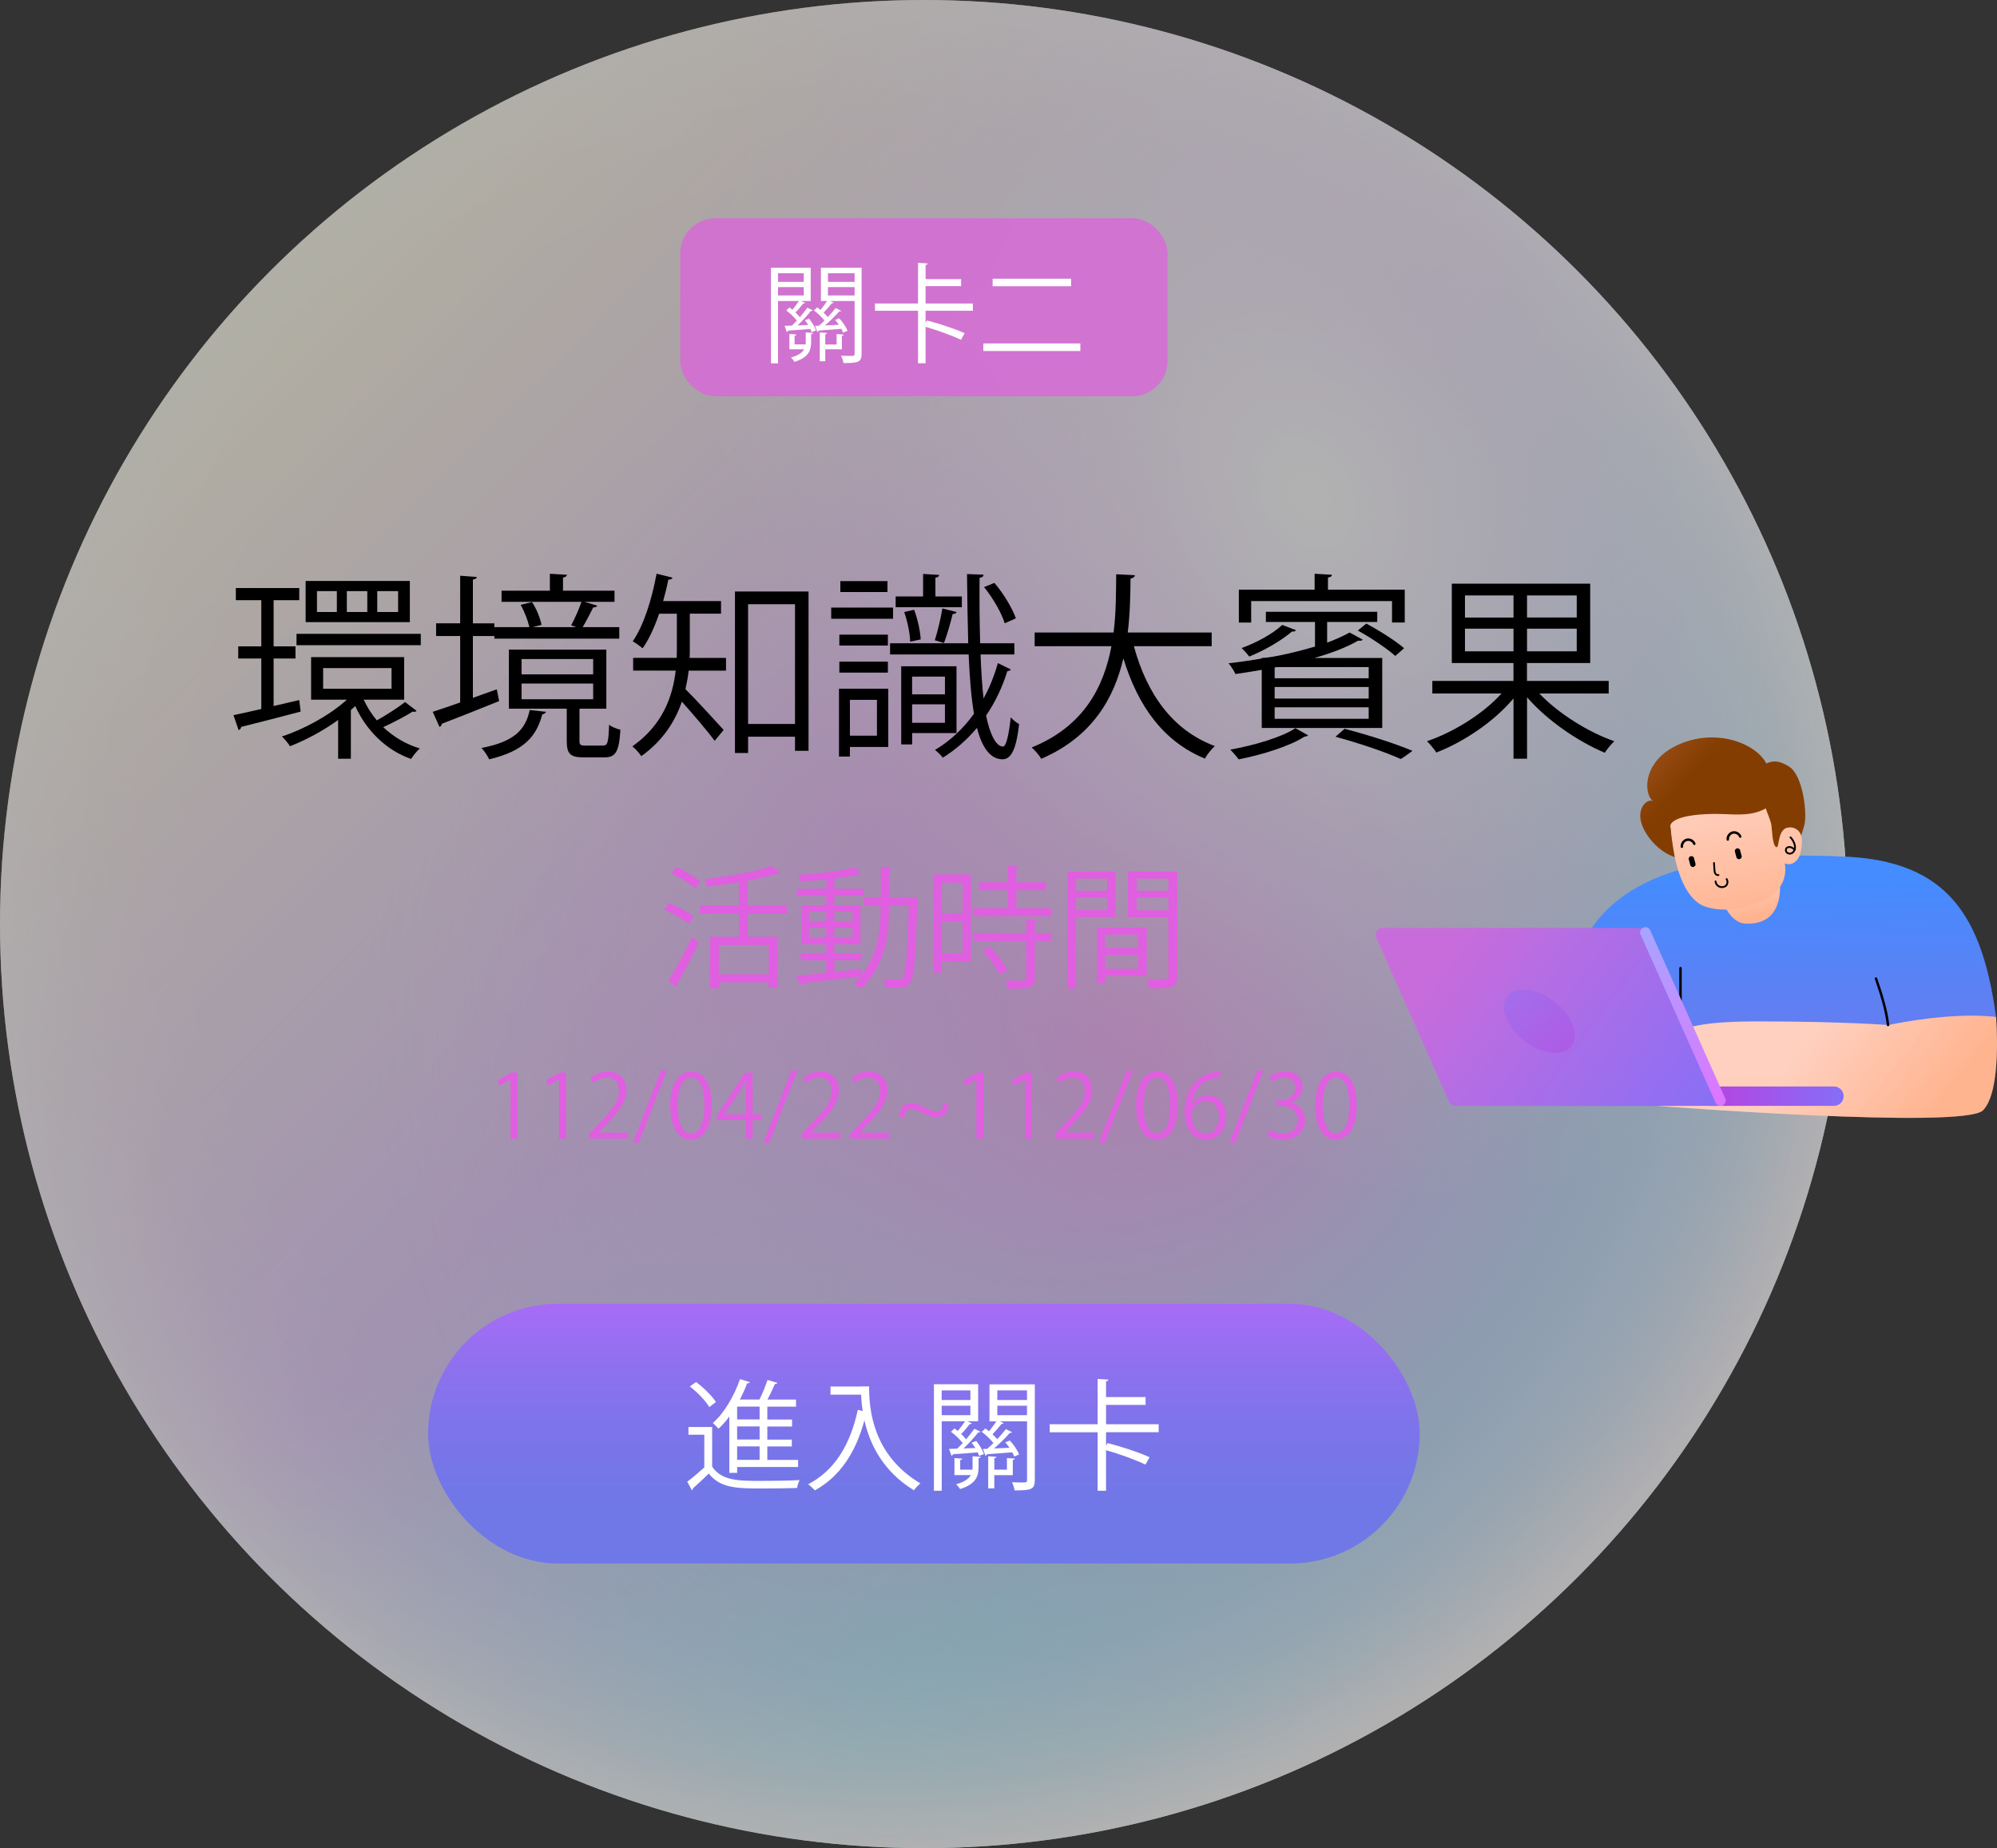 <?xml version="1.0" encoding="UTF-8"?>
<svg xmlns="http://www.w3.org/2000/svg" width="544.46" height="503.77" xmlns:xlink="http://www.w3.org/1999/xlink" viewBox="0 0 544.46 503.77">
  <rect x="0" y="0" width="544.46" height="503.77" fill="#333333" stroke="none"/>
  <defs>
    <clipPath id="clippath">
      <circle cx="251.89" cy="251.89" r="251.89" style="fill: none;"/>
    </clipPath>
    <linearGradient id="Degradado_sin_nombre_44431" data-name="Degradado sin nombre 44431" x1="73.78" y1="73.78" x2="430" y2="430" gradientUnits="userSpaceOnUse">
      <stop offset="0" stop-color="#fffbe1"/>
      <stop offset=".45" stop-color="#e7ceff"/>
      <stop offset=".79" stop-color="#b0eeff"/>
    </linearGradient>
    <radialGradient id="Degradado_sin_nombre_44435" data-name="Degradado sin nombre 44435" cx="242.07" cy="241.48" fx="242.07" fy="241.48" r="272.14" gradientTransform="translate(241.65 -100.44) rotate(45)" gradientUnits="userSpaceOnUse">
      <stop offset=".68" stop-color="#fefcff" stop-opacity="0"/>
      <stop offset=".71" stop-color="#fefcff" stop-opacity=".02"/>
      <stop offset=".75" stop-color="#fefcff" stop-opacity=".06"/>
      <stop offset=".79" stop-color="#fefcff" stop-opacity=".14"/>
      <stop offset=".82" stop-color="#fefcff" stop-opacity=".26"/>
      <stop offset=".86" stop-color="#fefdff" stop-opacity=".4"/>
      <stop offset=".9" stop-color="#fefdff" stop-opacity=".58"/>
      <stop offset=".93" stop-color="#fefeff" stop-opacity=".78"/>
      <stop offset=".97" stop-color="#fff"/>
    </radialGradient>
    <radialGradient id="Degradado_sin_nombre_44411" data-name="Degradado sin nombre 44411" cx="310.38" cy="281.05" fx="310.38" fy="281.05" r="211.63" gradientTransform="translate(289.64 -137.15) rotate(45)" gradientUnits="userSpaceOnUse">
      <stop offset="0" stop-color="#f6b1fc"/>
      <stop offset=".22" stop-color="#f6b1fc" stop-opacity=".71"/>
      <stop offset=".43" stop-color="#f6b1fc" stop-opacity=".46"/>
      <stop offset=".61" stop-color="#f6b1fc" stop-opacity=".26"/>
      <stop offset=".78" stop-color="#f6b1fc" stop-opacity=".12"/>
      <stop offset=".91" stop-color="#f6b1fc" stop-opacity=".03"/>
      <stop offset="1" stop-color="#f6b1fc" stop-opacity="0"/>
    </radialGradient>
    <radialGradient id="Degradado_sin_nombre_44440" data-name="Degradado sin nombre 44440" cx="731.29" cy="69.47" fx="731.29" fy="69.47" r="176.14" gradientTransform="translate(-279.24 53.4) scale(.87 1.16)" gradientUnits="userSpaceOnUse">
      <stop offset=".03" stop-color="#fff"/>
      <stop offset=".04" stop-color="#fefeff" stop-opacity=".99"/>
      <stop offset=".32" stop-color="#fefdff" stop-opacity=".64"/>
      <stop offset=".56" stop-color="#fefdff" stop-opacity=".37"/>
      <stop offset=".76" stop-color="#fefcff" stop-opacity=".17"/>
      <stop offset=".92" stop-color="#fefcff" stop-opacity=".05"/>
      <stop offset="1" stop-color="#fefcff" stop-opacity="0"/>
    </radialGradient>
    <linearGradient id="_未命名漸層_195" data-name="未命名漸層 195" x1="251.89" y1="426.2" x2="251.89" y2="355.39" gradientUnits="userSpaceOnUse">
      <stop offset="0" stop-color="#6e78e6"/>
      <stop offset=".27" stop-color="#7177e7"/>
      <stop offset=".53" stop-color="#7d74ea"/>
      <stop offset=".78" stop-color="#9070ef"/>
      <stop offset="1" stop-color="#a86cf6"/>
    </linearGradient>
    <linearGradient id="linear-gradient" x1="487.57" y1="308.28" x2="487.19" y2="238.51" gradientUnits="userSpaceOnUse">
      <stop offset="0" stop-color="#7973e7"/>
      <stop offset=".99" stop-color="#448cff"/>
    </linearGradient>
    <linearGradient id="linear-gradient-2" x1="501.97" y1="308.21" x2="501.6" y2="238.43" xlink:href="#linear-gradient"/>
    <linearGradient id="linear-gradient-3" x1="473.29" y1="308.36" x2="472.92" y2="238.59" xlink:href="#linear-gradient"/>
    <linearGradient id="linear-gradient-4" x1="476.78" y1="308.34" x2="476.4" y2="238.57" xlink:href="#linear-gradient"/>
    <linearGradient id="linear-gradient-5" x1="492" y1="284.44" x2="522.95" y2="309.03" gradientUnits="userSpaceOnUse">
      <stop offset="0" stop-color="#ffd0bf"/>
      <stop offset="1" stop-color="#ffb490"/>
    </linearGradient>
    <linearGradient id="linear-gradient-6" x1="492" y1="284.44" x2="522.95" y2="309.03" xlink:href="#linear-gradient-5"/>
    <linearGradient id="linear-gradient-7" x1="477.01" y1="240.28" x2="479.36" y2="249.22" xlink:href="#linear-gradient-5"/>
    <linearGradient id="linear-gradient-8" x1="477.01" y1="240.28" x2="479.36" y2="249.22" xlink:href="#linear-gradient-5"/>
    <linearGradient id="linear-gradient-9" x1="456.13" y1="298.8" x2="503.45" y2="298.8" gradientUnits="userSpaceOnUse">
      <stop offset="0" stop-color="#c238db"/>
      <stop offset="1" stop-color="#846ff8"/>
    </linearGradient>
    <linearGradient id="linear-gradient-10" x1="467.9" y1="310.53" x2="394.78" y2="256.98" gradientUnits="userSpaceOnUse">
      <stop offset="0" stop-color="#846ff8"/>
      <stop offset="1" stop-color="#c96cdb"/>
    </linearGradient>
    <linearGradient id="linear-gradient-11" x1="471.75" y1="305.92" x2="447.39" y2="251.58" gradientUnits="userSpaceOnUse">
      <stop offset="0" stop-color="#e370ff"/>
      <stop offset="1" stop-color="#a5a7ff"/>
    </linearGradient>
    <linearGradient id="linear-gradient-12" x1="431.1" y1="290.57" x2="411.41" y2="269.57" gradientTransform="translate(380.87 -223.74) rotate(52.02)" xlink:href="#linear-gradient-9"/>
    <linearGradient id="linear-gradient-13" x1="478.69" y1="193.25" x2="483.43" y2="208.3" gradientUnits="userSpaceOnUse">
      <stop offset="0" stop-color="#9e511c"/>
      <stop offset="1" stop-color="#843d00"/>
    </linearGradient>
    <linearGradient id="linear-gradient-14" x1="470.72" y1="215.32" x2="477.96" y2="250.89" xlink:href="#linear-gradient-5"/>
    <linearGradient id="linear-gradient-15" x1="448.26" y1="202.56" x2="459.67" y2="212.75" xlink:href="#linear-gradient-13"/>
  </defs>
  <g style="isolation: isolate;">
    <g id="_圖層_2" data-name="圖層 2">
      <g id="_圖層_4" data-name="圖層 4">
        <g id="Level2">
          <g style="opacity: .62;">
            <g style="clip-path: url(#clippath);">
              <circle cx="251.89" cy="251.89" r="251.89" style="fill: url(#Degradado_sin_nombre_44431);"/>
              <circle cx="242.07" cy="241.48" r="272.14" transform="translate(-99.85 241.9) rotate(-45)" style="fill: url(#Degradado_sin_nombre_44435);"/>
              <circle cx="310.38" cy="281.05" r="211.63" transform="translate(-107.82 301.79) rotate(-45)" style="fill: url(#Degradado_sin_nombre_44411);"/>
              <ellipse cx="359.47" cy="134.13" rx="153.84" ry="204.68" transform="translate(-18.9 197.71) rotate(-30)" style="fill: url(#Degradado_sin_nombre_44440); mix-blend-mode: color-dodge;"/>
            </g>
          </g>
          <rect x="116.71" y="355.39" width="270.35" height="70.8" rx="35.4" ry="35.4" style="fill: url(#_未命名漸層_195);"/>
          <g>
            <path d="m194.16,388.99v10.78c2.56,3.9,7.34,3.9,13.5,3.9,3.6,0,7.8-.07,10.35-.23-.26.49-.62,1.51-.69,2.16-2.26.07-5.86.13-9.11.13-7.21,0-11.73,0-14.97-4.06-1.51,1.47-3.05,2.92-4.33,4.03.03.26-.03.39-.26.52l-1.28-2.33c1.41-1.05,3.11-2.49,4.65-3.9v-8.91h-4.32v-2.1h6.45Zm-4.39-12.29c2.06,1.54,4.39,3.83,5.41,5.47l-1.8,1.38c-.95-1.67-3.24-4.03-5.31-5.63l1.7-1.21Zm9.07,24.77v-15.36c-.92,1.28-1.93,2.39-2.95,3.34-.36-.43-1.08-1.18-1.54-1.57,3.01-2.62,5.77-7.21,7.4-11.96l2.69.82c-.1.23-.36.36-.75.33-.56,1.51-1.21,2.98-1.97,4.42h5.34c.82-1.61,1.67-3.8,2.2-5.34l2.69.79c-.07.2-.33.33-.69.33-.52,1.21-1.28,2.85-2.03,4.23h7.8v1.93h-7.83v3.51h6.75v1.9h-6.75v3.57h6.68v1.87h-6.68v3.67h8.39v1.93h-16.61v1.6h-2.13Zm8.26-14.55v-3.51h-6.13v3.51h6.13Zm0,5.47v-3.57h-6.13v3.57h6.13Zm0,5.54v-3.67h-6.13v3.67h6.13Z" style="fill: #fff;"/>
            <path d="m234.72,377.91h2.23c0,5.86.75,18.58,13.99,26.44-.49.39-1.38,1.31-1.77,1.87-8.52-5.18-12.06-12.68-13.5-19.07-2.36,8.75-6.62,15.3-13.5,19.1-.43-.46-1.28-1.28-1.83-1.67,7.24-3.77,11.47-10.75,13.53-20.28l1.34.33c-.26-1.64-.39-3.15-.43-4.46h-8.35v-2.23h8.29v-.03Z" style="fill: #fff;"/>
            <path d="m265.91,394.69c-.33-.52-.66-1.02-1.02-1.44l1.28-.46c.88,1.08,1.77,2.56,2.1,3.57l-1.34.49c-.1-.26-.2-.59-.36-.95-2.59.23-5.11.39-6.75.49-.03.23-.2.36-.43.39l-.65-1.83,2.23-.07c.49-.46.98-.95,1.51-1.51-.79-1.02-2.03-2.23-3.21-3.08l.95-.92.92.69c.69-.82,1.44-1.87,1.97-2.65h-6.36v18.94h-2.13v-29.03h12.06v10.09h-2.95l1.24.56c-.07.16-.26.23-.59.23-.56.75-1.51,1.87-2.33,2.69.52.49.98.98,1.34,1.44.85-1.02,1.67-2.03,2.26-2.88l1.67.82c-.13.13-.33.2-.62.2-1.02,1.24-2.55,2.98-4,4.36l3.21-.13Zm-1.34-15.69h-7.83v2.62h7.83v-2.62Zm-7.83,4.19v2.56h7.83v-2.56h-7.83Zm8.39,17.43c.03-.26.03-.56.03-.82v-2.85l2.23.16c-.03.2-.2.36-.59.39v2.33c0,2.46-.62,4.69-5.04,6.06-.23-.39-.75-1.02-1.08-1.31,2.29-.62,3.44-1.51,4-2.49h-4.46v-4.65l2.13.16c-.03.2-.2.33-.56.36v2.65h3.34Zm17-23.29v26.11c0,2.59-1.05,2.82-5.5,2.82-.1-.62-.43-1.64-.72-2.23.92.03,1.8.07,2.46.07,1.47,0,1.64,0,1.64-.66v-16.02h-7.44l1.05.49c-.07.13-.26.23-.56.23-.62.79-1.61,1.93-2.46,2.82.49.46.92.92,1.28,1.34.88-.95,1.74-1.93,2.36-2.75l1.7.85c-.1.13-.33.2-.62.2-1.11,1.25-2.78,2.92-4.29,4.23l4.19-.2c-.36-.52-.75-1.02-1.15-1.47l1.25-.49c1.05,1.11,2.13,2.69,2.52,3.8l-1.31.56c-.13-.33-.33-.72-.56-1.15l-6.88.52c-.03.2-.23.36-.43.39l-.66-1.83,1.18-.03c.52-.46,1.11-1.02,1.67-1.57-.79-1.02-2.06-2.23-3.21-3.08.66-.52.82-.72.98-.92.33.23.69.49,1.02.79.69-.82,1.47-1.9,2-2.72h-1.87v-10.09h12.35Zm-6,24.77h-5.04v3.6h-1.67v-8.75l2.23.16c-.03.2-.16.36-.56.39v3.11h3.44v-3.18l2.16.16c-.03.2-.2.33-.56.36v4.13Zm3.87-23.1h-8.09v2.62h8.09v-2.62Zm-8.09,6.75h8.09v-2.56h-8.09v2.56Z" style="fill: #fff;"/>
            <path d="m315.9,390.4h-14.35v3.64l.43-.69c3.73.95,8.78,2.62,11.43,3.87l-1.11,2c-2.46-1.18-7.04-2.88-10.75-3.93v11.07h-2.29v-15.95h-13.07v-2.19h13.07v-12.35l2.95.2c-.03.23-.23.39-.66.46v4.29h10.78v2.13h-10.78v5.27h14.35v2.19Z" style="fill: #fff;"/>
          </g>
          <g>
            <path d="m81.59,190.83l.38,3.14c-5.96,1.57-12.25,3.2-16.21,4.17-.05.43-.33.76-.7.87l-1.41-4.07c2.11-.43,4.72-1.03,7.59-1.68v-13.77h-6.29v-3.31h6.29v-12.58h-6.94v-3.31h17.29v3.31h-6.99v12.58h5.96v3.31h-5.96v12.96l6.99-1.63Zm17.57-.11c.92,2.01,2.11,3.9,3.58,5.64,2.55-1.41,5.8-3.52,7.7-4.99l3.14,2.39c-.16.16-.38.27-.65.27-.16,0-.27,0-.43-.05-2.06,1.3-5.42,3.04-8.02,4.23,2.77,2.6,6.13,4.66,9.98,5.8-.81.7-1.84,2.01-2.38,2.87-6.83-2.39-12.2-7.75-15.23-14.42-.38.38-.76.71-1.19,1.08v13.28h-3.47v-10.57c-4.17,3.04-8.95,5.53-13.12,7.16-.49-.81-1.46-1.95-2.22-2.66,6.02-1.95,13.07-5.8,17.73-10.03h-9.76v-11.6h25.37v11.6h-11.01Zm-18.32-17.94h33.88v3.09h-33.88v-3.09Zm30.9-14.42v11.22h-28.41v-11.22h28.41Zm-19.9,8.46v-5.69h-5.42v5.69h5.42Zm-3.74,15.29v5.64h18.65v-5.64h-18.65Zm12.04-15.29v-5.69h-5.58v5.69h5.58Zm8.4,0v-5.69h-5.69v5.69h5.69Z"/>
            <path d="m128.92,190.23l6.51-2.33c.16.7.33,1.46.65,3.2-5.75,2.33-11.76,4.72-15.61,6.18-.05.43-.33.76-.65.87l-1.84-4.12c2.06-.65,4.66-1.57,7.48-2.55v-18.11h-6.56v-3.47h6.56v-12.96l4.55.33c-.05.38-.38.6-1.08.71v11.93h5.86v1.03h9.54c-.38-1.73-1.3-4.17-2.38-6.07l3.09-.76c1.25,1.84,2.28,4.5,2.6,6.23-1.19.27-1.9.49-2.33.6h11.82l-1.41-.49c.98-1.79,2.17-4.5,2.82-6.4h-21.79v-3.04h13.17v-4.61l4.66.27c-.05.38-.33.65-1.08.76v3.58h14.04v3.04h-8.19l3.47,1.03c-.11.33-.49.49-1.08.49-.76,1.52-1.9,3.74-2.87,5.37h9.97v3.14h-34.05v-.71h-5.86v16.86Zm19.95,3.79c-.11.33-.43.6-1.03.71-1.52,5.69-4.61,9.92-14.48,12.25-.38-.87-1.36-2.39-2.11-3.09,9.05-1.73,12.04-5.04,13.17-10.35l4.45.49Zm9.11,7.86c0,1.14.27,1.36,1.63,1.36h4.72c1.3,0,1.57-.65,1.73-5.69.71.6,2.11,1.14,3.09,1.36-.38,6.07-1.3,7.54-4.39,7.54h-5.58c-3.74,0-4.66-.98-4.66-4.5v-8.78h-15.78v-16.1h26.57v16.1h-7.05l-.27.05v8.67Zm-15.78-22.23v4.17h19.52v-4.17h-19.52Zm0,6.67v4.28h19.52v-4.28h-19.52Z"/>
            <path d="m188.07,167.3v9.27c0,.87,0,1.84-.05,2.77h9.92v3.47h-10.19c-.16,1.63-.49,3.31-.87,5.04,2.6,2.55,8.84,9.38,10.41,11.11l-2.44,2.98c-1.74-2.39-6.07-7.48-8.95-10.68-1.84,5.42-5.21,10.68-11.06,14.85-.49-.76-1.73-2.17-2.44-2.66,8.24-5.8,11.01-13.55,11.82-20.66h-11.6v-3.47h11.87c.05-.98.05-1.9.05-2.82v-9.22h-4.83c-1.25,3.63-2.76,6.99-4.5,9.43-.65-.54-1.9-1.46-2.71-1.9,2.93-4.17,5.21-11.33,6.51-18.43l4.34,1.08c-.11.38-.49.54-1.14.54-.38,1.95-.87,3.9-1.41,5.85h15.78v3.42h-8.51Zm12.31-6.07h20.06v43.43h-3.69v-3.85h-12.79v4.45h-3.58v-44.02Zm3.58,36.11h12.79v-32.64h-12.79v32.64Z"/>
            <path d="m243.48,165.62v3.04h-16.86v-3.04h16.86Zm-1.3,22.12v15.88h-10.46v2.6h-2.98v-18.49h13.45Zm-.11-14.75v2.98h-13.23v-2.98h13.23Zm-13.23,10.35v-2.98h13.23v2.98h-13.23Zm13.12-24.94v2.98h-12.85v-2.98h12.85Zm-2.87,32.37h-7.37v9.76h7.37v-9.76Zm28.25-12.36c.16,4.45.43,8.51.81,11.98,1.63-2.93,2.93-6.13,3.9-9.65l3.52,1.73c-.11.33-.43.43-.92.43-1.36,4.45-3.36,8.57-5.8,12.14.98,4.93,2.66,8.46,4.61,8.46.92,0,1.63-3.52,2.11-7.97.65.76,1.63,1.52,2.28,1.84-.71,6.4-2.01,9.6-4.5,9.6-3.36,0-5.64-3.25-6.99-8.57-2.71,3.25-5.91,6.02-9.32,8.13-.43-.6-1.41-1.57-2.12-2.11,4.01-2.39,7.64-5.69,10.63-9.87-.76-4.45-1.19-9.98-1.46-16.16h-21.42v-3.04h21.31c-.16-5.8-.27-12.2-.33-18.87l4.5.16c0,.43-.33.76-1.08.87-.05,6.34,0,12.36.16,17.84h9.33v3.04h-9.22Zm-5.1-15.83v2.93h-18.05v-2.93h7.48v-6.13l4.39.27c-.05.38-.33.65-1.03.76v5.1h7.21Zm-1.46,37.25h-12.09v3.09h-2.98v-21.31h15.07v18.22Zm-11.55-33.61c.98,2.55,1.68,5.91,1.79,8.08l-2.87.6c-.05-2.17-.71-5.48-1.63-8.08l2.71-.6Zm8.4,18.22h-8.95v4.83h8.95v-4.83Zm-8.95,12.58h8.95v-5.04h-8.95v5.04Zm12.14-30.2c-.11.33-.49.54-1.08.54-.54,2.22-1.52,5.75-2.38,7.92l-2.49-.76c.76-2.39,1.68-6.18,2.06-8.67l3.9.98Zm10.3-7.92c2.49,2.87,4.88,6.89,5.85,9.65l-3.04,1.35c-.87-2.82-3.2-6.89-5.64-9.87l2.82-1.14Z"/>
            <path d="m330.34,176.14h-21.2c3.52,12.96,10.52,22.93,22.07,27.22-.92.81-2.11,2.33-2.71,3.42-11.33-4.66-18.22-14.26-22.23-27.32-2.49,10.73-8.4,21.36-22.39,27.38-.54-.98-1.68-2.28-2.6-3.09,14.31-5.8,19.68-16.64,21.74-27.6h-20.93v-3.74h21.52c.71-5.64.65-11.17.71-15.88l5.1.27c-.05.49-.49.76-1.19.92-.05,4.28-.11,9.38-.76,14.69h22.88v3.74Z"/>
            <path d="m344,198.42v-15.83c-2.44.43-4.83.81-7.16,1.14-.38-.81-1.25-2.22-1.9-2.93,2.93-.33,5.96-.76,9.05-1.3v-.16c3.2,0,11.66-2.22,14.53-3.09v-6.72h-13.39v-2.76h30.36v2.76h-13.66v5.64c2.33-.87,4.39-1.79,6.13-2.76l3.58,1.95c-.22.27-.7.38-1.25.27-3.2,1.84-7.32,3.42-11.93,4.72h18.49v19.08h-32.85Zm12.63,2.01c-.16.22-.54.33-1.03.38-3.63,2.44-11.39,4.93-17.89,6.18-.54-.76-1.57-1.95-2.28-2.66,6.51-1.14,14.31-3.47,17.73-5.85l3.47,1.95Zm-15.51-36.59v5.85h-3.36v-8.95h20.66v-4.34l4.72.27c-.05.43-.38.65-1.08.76v3.31h20.93v8.95h-3.47v-5.85h-38.38Zm12.2,7.92c-.16.38-.6.43-1.08.38-2.98,2.55-7.59,5.2-11.66,6.83-.43-.65-1.46-1.73-2.06-2.33,3.79-1.36,8.35-3.74,11.06-6.29l3.74,1.41Zm19.84,10.08h-25.1l-.54.11v2.93h25.64v-3.04Zm0,8.57v-3.14h-25.64v3.14h25.64Zm0,5.53v-3.14h-25.64v3.14h25.64Zm-6.56,2.71c6.78,1.79,14.04,4.12,18.49,6.02-1.73,1.3-2.44,1.79-3.2,2.22-4.07-1.84-10.84-4.17-17.78-6.07l2.49-2.17Zm13.83-19.84c-2.17-1.95-6.67-4.99-10.25-6.94l2.33-1.9c3.52,1.9,8.02,4.72,10.3,6.72l-2.39,2.11Z"/>
            <path d="m438.61,189.04h-18.92c5.15,5.42,13.28,10.52,20.44,13.01-.81.76-2.01,2.17-2.6,3.14-7.26-3.04-15.78-8.84-21.2-15.13v16.75h-3.69v-16.43c-5.31,6.34-13.61,11.87-21.04,14.75-.6-.92-1.73-2.33-2.55-3.09,7.32-2.49,15.34-7.48,20.33-13.01h-18.87v-3.42h22.12v-4.88h-16.81v-21.63h37.73v21.63h-17.24v4.88h22.28v3.42Zm-39.2-26.73v6.02h13.23v-6.02h-13.23Zm0,15.23h13.23v-6.18h-13.23v6.18Zm30.47-9.22v-6.02h-13.55v6.02h13.55Zm0,9.22v-6.18h-13.55v6.18h13.55Z"/>
          </g>
          <g>
            <rect x="185.45" y="59.48" width="132.87" height="48.54" rx="9.63" ry="9.63" style="fill: #e05ee0; opacity: .7;"/>
            <g>
              <path d="m220.35,88.57c-.29-.47-.59-.91-.91-1.29l1.15-.41c.79.97,1.59,2.29,1.88,3.21l-1.21.44c-.09-.24-.18-.53-.32-.85-2.32.21-4.59.35-6.06.44-.03.21-.18.32-.38.35l-.59-1.65,2-.06c.44-.41.88-.85,1.35-1.35-.71-.91-1.82-2-2.88-2.77l.85-.82.82.62c.62-.74,1.29-1.68,1.77-2.38h-5.71v17h-1.91v-26.06h10.83v9.06h-2.65l1.12.5c-.06.15-.24.21-.53.21-.5.68-1.35,1.68-2.09,2.41.47.44.88.88,1.21,1.29.76-.91,1.5-1.82,2.03-2.59l1.5.74c-.12.12-.29.18-.56.18-.91,1.12-2.29,2.68-3.59,3.91l2.88-.12Zm-1.21-14.09h-7.03v2.35h7.03v-2.35Zm-7.03,3.77v2.29h7.03v-2.29h-7.03Zm7.53,15.65c.03-.24.03-.5.03-.74v-2.56l2,.15c-.03.18-.18.32-.53.35v2.09c0,2.21-.56,4.21-4.53,5.44-.21-.35-.68-.91-.97-1.18,2.06-.56,3.09-1.35,3.59-2.24h-4v-4.18l1.91.15c-.03.18-.18.29-.5.32v2.38h3Zm15.27-20.92v23.45c0,2.32-.94,2.53-4.94,2.53-.09-.56-.38-1.47-.65-2,.82.03,1.62.06,2.21.06,1.32,0,1.47,0,1.47-.59v-14.39h-6.68l.94.44c-.06.12-.24.21-.5.21-.56.71-1.44,1.74-2.21,2.53.44.41.82.82,1.15,1.21.79-.85,1.56-1.74,2.12-2.47l1.53.77c-.09.12-.29.18-.56.18-1,1.12-2.5,2.62-3.85,3.79l3.77-.18c-.32-.47-.68-.91-1.03-1.32l1.12-.44c.94,1,1.91,2.41,2.26,3.41l-1.18.5c-.12-.29-.29-.65-.5-1.03l-6.18.47c-.03.18-.21.32-.38.35l-.59-1.65,1.06-.03c.47-.41,1-.91,1.5-1.41-.71-.91-1.85-2-2.88-2.77.59-.47.74-.65.88-.82.29.21.62.44.91.71.62-.74,1.32-1.71,1.79-2.44h-1.68v-9.06h11.09Zm-5.38,22.24h-4.53v3.24h-1.5v-7.85l2,.15c-.03.18-.15.32-.5.35v2.79h3.09v-2.85l1.94.15c-.03.18-.18.29-.5.32v3.71Zm3.47-20.74h-7.27v2.35h7.27v-2.35Zm-7.27,6.06h7.27v-2.29h-7.27v2.29Z" style="fill: #fff;"/>
              <path d="m265.24,84.71h-12.89v3.27l.38-.62c3.35.85,7.88,2.35,10.27,3.47l-1,1.79c-2.21-1.06-6.33-2.59-9.65-3.53v9.94h-2.06v-14.33h-11.74v-1.97h11.74v-11.09l2.65.18c-.03.21-.21.35-.59.41v3.85h9.68v1.91h-9.68v4.74h12.89v1.97Z" style="fill: #fff;"/>
              <path d="m268.1,93.62h26.45v2.06h-26.45v-2.06Zm2.53-17.65h21.39v2.06h-21.39v-2.06Z" style="fill: #fff;"/>
            </g>
          </g>
          <g>
            <path d="m182.41,246.14c2.34.9,5.25,2.48,6.73,3.71l-1.37,2.02c-1.44-1.22-4.32-2.88-6.66-3.89l1.3-1.84Zm-.25,21.2c1.87-2.84,4.54-7.74,6.51-11.88l1.84,1.51c-1.8,3.85-4.17,8.39-5.94,11.23.14.18.18.36.18.5s-.04.29-.11.4l-2.48-1.76Zm2.2-31.03c2.3,1.01,5.15,2.66,6.55,3.96l-1.4,1.98c-1.37-1.33-4.17-3.1-6.51-4.18l1.37-1.76Zm30.27,12.78h-10.76v6.26h8.17v13.82h-2.45v-1.37h-13.61v1.62h-2.38v-14.07h7.85v-6.26h-10.62v-2.34h10.62v-6.26c-2.88.47-5.87.9-8.71,1.22-.07-.61-.43-1.51-.72-2.05,6.62-.79,14.25-2.09,18.39-3.64l2.3,1.94c-.14.14-.22.14-.72.14-2.16.72-5,1.37-8.13,1.94v6.69h10.76v2.34Zm-5.04,16.49v-7.99h-13.61v7.99h13.61Z" style="fill: #e05ee0;"/>
            <path d="m248.89,244.59l1.26.07c-.04.22-.04.54-.04.79-.43,15.84-.83,20.91-1.98,22.46-.97,1.33-2.12,1.33-3.74,1.33-.86,0-1.91-.04-2.92-.07-.07-.68-.32-1.69-.68-2.3,1.84.14,3.42.14,4.21.14.47,0,.79-.11,1.08-.54.86-1.08,1.33-5.98,1.69-19.62h-5.36c0,7.42-.79,16.31-7.74,22.68-.43-.43-1.3-1.15-1.87-1.51.68-.61,1.3-1.26,1.87-1.94-5.94.79-12.17,1.51-16.09,1.98-.07.25-.29.43-.5.5l-.86-2.59c2.16-.18,4.97-.47,8.03-.79v-3.42h-6.98v-1.91h6.98v-2.45h-6.77v-10.65h6.77v-2.56h-8.03v-1.91h8.03v-2.56c-2.34.25-4.79.43-7.02.54-.11-.5-.4-1.26-.61-1.8,5.36-.32,11.91-1.08,15.44-2.02l1.8,1.84c-.07.07-.18.07-.32.07-.11,0-.22,0-.36-.04-1.62.43-3.78.79-6.12,1.08-.11.11-.29.18-.58.22v2.66h8.06v1.91h-8.06v2.56h7.13v10.65h-7.13v2.45h7.38v1.91h-7.38v3.17c2.45-.25,5-.5,7.49-.79l.04,1.55c4.61-5.76,5.11-12.92,5.11-18.83h-4.54v-2.27h4.54v-8.31l2.99.22c-.04.25-.22.4-.68.47v7.63h6.48Zm-28.33,3.92v2.66h4.68v-2.66h-4.68Zm0,7.13h4.68v-2.74h-4.68v2.74Zm11.88-7.13h-4.97v2.66h4.97v-2.66Zm0,7.13v-2.74h-4.97v2.74h4.97Z" style="fill: #e05ee0;"/>
            <path d="m264.7,238.36v23.83h-7.92v2.92h-2.3v-26.74h10.22Zm-2.27,2.23h-5.65v8.46h5.65v-8.46Zm-5.65,19.37h5.65v-8.71h-5.65v8.71Zm20.34-12.38h9.47v2.2h-21.24v-2.2h9.39v-4.93h-7.85v-2.16h7.85v-4.46l3.1.18c-.04.25-.25.43-.72.5v3.78h8.03v2.16h-8.03v4.93Zm5.72,3.2c-.04.25-.22.43-.68.47v3.1h4.36v2.16h-4.36v10.08c0,1.48-.32,2.16-1.44,2.52-1.08.36-2.92.4-5.9.4-.11-.65-.47-1.62-.83-2.27,1.37.04,2.66.07,3.6.07,2.02,0,2.2,0,2.2-.76v-10.04h-14.29v-2.16h14.29v-3.74l3.06.18Zm-10.26,14.94c-.83-1.8-2.84-4.54-4.72-6.48l1.94-1.15c1.91,1.87,4,4.54,4.86,6.33l-2.09,1.3Z" style="fill: #e05ee0;"/>
            <path d="m304.12,249.99h-10.73v19.47h-2.38v-31.89h13.1v12.42Zm-2.3-10.51h-8.42v3.31h8.42v-3.31Zm-8.42,8.6h8.42v-3.46h-8.42v3.46Zm19.22,17.93h-11.34v1.91h-2.23v-15.08h13.57v13.17Zm-2.3-11.23h-9.04v3.6h9.04v-3.6Zm-9.04,9.29h9.04v-3.78h-9.04v3.78Zm19.69-26.49v28.51c0,3.2-1.4,3.35-7.63,3.35-.07-.68-.47-1.84-.83-2.52,1.15.04,2.3.07,3.2.07,2.63,0,2.84,0,2.84-.9v-16.05h-11.01v-12.45h13.43Zm-2.41,1.91h-8.67v3.31h8.67v-3.31Zm-8.67,8.64h8.67v-3.49h-8.67v3.49Z" style="fill: #e05ee0;"/>
          </g>
          <g>
            <path d="m139.18,310.36v-16.11h-.05l-2.95,1.7-.48-1.49,3.72-2.09h1.7v17.98h-1.94Z" style="fill: #e05ee0;"/>
            <path d="m152.41,310.36v-16.11h-.05l-2.95,1.7-.48-1.49,3.72-2.09h1.7v17.98h-1.94Z" style="fill: #e05ee0;"/>
            <path d="m171.2,310.36h-10.63v-1.22l1.75-1.85c4.27-4.32,6.43-6.94,6.43-9.86,0-1.92-.84-3.7-3.43-3.7-1.44,0-2.74.79-3.6,1.49l-.67-1.39c1.1-.98,2.74-1.75,4.66-1.75,3.62,0,5.06,2.64,5.06,5.11,0,3.38-2.38,6.26-6.1,10.01l-1.42,1.49v.05h7.94v1.63Z" style="fill: #e05ee0;"/>
            <path d="m174.18,311.44h-1.61l7.61-19.66h1.66l-7.66,19.66Z" style="fill: #e05ee0;"/>
            <path d="m182.72,301.43c0-6.29,2.45-9.34,5.81-9.34s5.5,3.22,5.5,9.1c0,6.24-2.18,9.46-5.76,9.46-3.26,0-5.54-3.22-5.54-9.22Zm9.29-.14c0-4.49-1.08-7.58-3.6-7.58-2.14,0-3.65,2.86-3.65,7.58s1.32,7.73,3.58,7.73c2.66,0,3.67-3.46,3.67-7.73Z" style="fill: #e05ee0;"/>
            <path d="m205.21,310.36h-1.9v-5.04h-7.85v-1.27l7.68-11.67h2.06v11.4h2.45v1.54h-2.45v5.04Zm-7.73-6.58h5.83v-6.38c0-.98.05-1.94.1-2.88h-.1c-.55,1.1-.98,1.87-1.44,2.69l-4.39,6.53v.05Z" style="fill: #e05ee0;"/>
            <path d="m209.77,311.44h-1.61l7.61-19.66h1.66l-7.66,19.66Z" style="fill: #e05ee0;"/>
            <path d="m229.16,310.36h-10.63v-1.22l1.75-1.85c4.27-4.32,6.43-6.94,6.43-9.86,0-1.92-.84-3.7-3.43-3.7-1.44,0-2.74.79-3.6,1.49l-.67-1.39c1.1-.98,2.74-1.75,4.66-1.75,3.62,0,5.06,2.64,5.06,5.11,0,3.38-2.38,6.26-6.1,10.01l-1.42,1.49v.05h7.95v1.63Z" style="fill: #e05ee0;"/>
            <path d="m242.38,310.36h-10.63v-1.22l1.75-1.85c4.27-4.32,6.43-6.94,6.43-9.86,0-1.92-.84-3.7-3.43-3.7-1.44,0-2.74.79-3.6,1.49l-.67-1.39c1.1-.98,2.74-1.75,4.66-1.75,3.62,0,5.06,2.64,5.06,5.11,0,3.38-2.38,6.26-6.1,10.01l-1.42,1.49v.05h7.95v1.63Z" style="fill: #e05ee0;"/>
            <path d="m258.51,300.74c.14,2.81-1.32,3.86-2.98,3.86-1.01,0-1.97-.31-3.86-1.18-1.3-.62-2.38-1.2-3.38-1.2s-1.61.77-1.63,2.3h-1.42c-.1-2.5,1.27-3.86,3.1-3.86,1.06,0,1.97.36,3.79,1.2,1.39.65,2.47,1.15,3.48,1.15s1.51-.86,1.51-2.28h1.39Z" style="fill: #e05ee0;"/>
            <path d="m266.21,310.36v-16.11h-.05l-2.95,1.7-.48-1.49,3.72-2.09h1.7v17.98h-1.94Z" style="fill: #e05ee0;"/>
            <path d="m279.44,310.36v-16.11h-.05l-2.95,1.7-.48-1.49,3.72-2.09h1.7v17.98h-1.94Z" style="fill: #e05ee0;"/>
            <path d="m298.23,310.36h-10.63v-1.22l1.75-1.85c4.27-4.32,6.43-6.94,6.43-9.86,0-1.92-.84-3.7-3.43-3.7-1.44,0-2.74.79-3.6,1.49l-.67-1.39c1.1-.98,2.74-1.75,4.66-1.75,3.62,0,5.06,2.64,5.06,5.11,0,3.38-2.38,6.26-6.1,10.01l-1.42,1.49v.05h7.95v1.63Z" style="fill: #e05ee0;"/>
            <path d="m301.21,311.44h-1.61l7.61-19.66h1.66l-7.66,19.66Z" style="fill: #e05ee0;"/>
            <path d="m309.75,301.43c0-6.29,2.45-9.34,5.81-9.34s5.5,3.22,5.5,9.1c0,6.24-2.18,9.46-5.76,9.46-3.26,0-5.54-3.22-5.54-9.22Zm9.29-.14c0-4.49-1.08-7.58-3.6-7.58-2.14,0-3.65,2.86-3.65,7.58s1.32,7.73,3.58,7.73c2.66,0,3.67-3.46,3.67-7.73Z" style="fill: #e05ee0;"/>
            <path d="m325.04,300.83c.82-1.2,2.28-2.21,4.2-2.21,3.05,0,5.09,2.28,5.09,5.74s-2.02,6.29-5.52,6.29-5.86-2.9-5.86-7.56,2.26-9.87,8.09-10.83c.67-.1,1.27-.17,1.68-.17l.02,1.66c-4.99,0-7.37,3.62-7.78,7.08h.07Zm7.27,3.67c0-2.76-1.49-4.37-3.65-4.37s-3.72,2.06-3.72,3.41c.02,3.29,1.42,5.54,3.91,5.54,2.09,0,3.46-1.87,3.46-4.58Z" style="fill: #e05ee0;"/>
            <path d="m336.8,311.44h-1.61l7.61-19.66h1.66l-7.66,19.66Z" style="fill: #e05ee0;"/>
            <path d="m351.92,300.64c2.11.36,3.91,2.06,3.91,4.66,0,2.86-2.06,5.35-6.1,5.35-1.8,0-3.43-.58-4.25-1.15l.6-1.54c.65.43,2.09,1.08,3.67,1.08,3.02,0,4.01-2.11,4.01-3.77,0-2.64-2.23-3.84-4.58-3.84h-1.18v-1.49h1.18c1.73,0,3.96-1.08,3.96-3.34,0-1.56-.94-2.9-3.1-2.9-1.32,0-2.57.65-3.29,1.18l-.6-1.46c.86-.67,2.54-1.34,4.27-1.34,3.29,0,4.75,2.09,4.75,4.25,0,1.85-1.18,3.5-3.26,4.25v.07Z" style="fill: #e05ee0;"/>
            <path d="m358.57,301.43c0-6.29,2.45-9.34,5.81-9.34s5.5,3.22,5.5,9.1c0,6.24-2.18,9.46-5.76,9.46-3.26,0-5.54-3.22-5.54-9.22Zm9.29-.14c0-4.49-1.08-7.58-3.6-7.58-2.14,0-3.65,2.86-3.65,7.58s1.32,7.73,3.58,7.73c2.66,0,3.67-3.46,3.67-7.73Z" style="fill: #e05ee0;"/>
          </g>
          <g>
            <g>
              <path d="m431.47,301.44s-3.14-40.18,2.54-48.52c14.42-21.14,49.96-20.11,68.63-19.42,28.77,1.07,37.86,16.83,41.56,43.67l-29.45,2.21s1.46,22.04.8,22.04h-84.08Z" style="fill: url(#linear-gradient);"/>
              <path d="m488.49,233.77c1.17.34,2.36.45,3.57.46.73.01,1.44.06,2.08.45.51.31.94.78,1.26,1.28.6.94,1.13,1.92,1.74,2.85.62.94,1.35,2.06,2.37,2.6,1.12.59,1.82-.5,2.22-1.42.11-.25.5-.3.61-.02.58,1.46,2.72,4.05,4.24,2.15.17-.21.57-.16.6.14.15,1.64,2.84,2.08,3.52.58.11-.24.51-.3.61-.02.42,1.14,2.28,1.99,3.42,1.6,1.84-.64,1.54-3.53,1.3-4.99-.17-1.07-.45-2.12-.83-3.14-.16-.42-.33-.84-.54-1.25-3.57-.86-7.56-1.38-12.03-1.55-4.44-.17-9.84-.35-15.68-.25.5.18,1.01.36,1.52.51Z" style="fill: url(#linear-gradient-2); mix-blend-mode: multiply; opacity: .4;"/>
              <path d="m511.39,267.98c-.02,1.33.99,9.43.99,9.43,0,0-1.42-.21-2.13-.3-5.91-.69-46.69-3.58-68.07,3.19-3.98,1.26-7.78,3.03-11.49,4.95.22,8.96.78,16.19.78,16.19h84.08c.53,0-.31-14.2-.66-19.8-1.19-4.57-1.51-9.36-3.51-13.66Z" style="fill: url(#linear-gradient-3); mix-blend-mode: multiply; opacity: .4;"/>
              <path d="m472.91,253.85c1.6.97,3.55,1.41,5.4,1.45,1.85.04,3.71-.41,5.29-1.37,1.57-.96,2.81-2.42,3.56-4.1.92-2.04,1.06-4.31,1.17-6.52.16-3.44-.19-6.96-1.61-10.05-6.94.13-14.49.67-21.81,2.11-1.06,3.22-.12,6.96,1.2,9.96,1.44,3.29,3.68,6.62,6.81,8.51Z" style="fill: url(#linear-gradient-4); mix-blend-mode: multiply; opacity: .38;"/>
              <path d="m451.25,292.62c.6-9.82,3.52-14.18,27.3-14.2,23.78-.02,36.2.98,36.2.98,10.82-2.13,20.8-3.09,29.45-2.21,0,0,1.7,20.25-3.58,25.48-5.28,5.23-88.57-1.22-88.57-1.22l-.8-8.82Z" style="fill: url(#linear-gradient-5);"/>
              <path d="m544.2,277.19c-7.28-.73-15.5-.17-24.38,1.3-.07,1.46-.26,2.9-.67,4.31-.65,2.25-1.93,4.23-3.69,5.78-3.94,3.47-9.43,4.67-14.52,5.11-5.44.46-10.89.08-16.33-.21-6.38-.35-12.75-.15-19.13.24-4.69.29-9.37.66-14.05.93l.62,6.81s83.29,6.45,88.57,1.22c5.28-5.23,3.58-25.48,3.58-25.48Z" style="fill: url(#linear-gradient-6); mix-blend-mode: multiply; opacity: .3;"/>
              <path d="m511.47,266.74c1.53,4.43,2.85,8.75,3.28,12.66" style="fill: none; stroke: #000; stroke-linecap: round; stroke-linejoin: round; stroke-width: .67px;"/>
              <line x1="458.17" y1="263.9" x2="458.17" y2="280.61" style="fill: none; stroke: #000; stroke-linecap: round; stroke-linejoin: round; stroke-width: .67px;"/>
              <path d="m469.69,245.51s1.84,6.13,6.32,6.27c13,.39,8.56-15.84,8.56-15.84l-14.88,9.57Z" style="fill: url(#linear-gradient-7);"/>
              <path d="m475.94,248.84c2.32-.26,4.58-.97,6.67-1.97.71-.34,1.53-.77,2.25-1.31,1.12-4.44-.3-9.63-.3-9.63l-14.88,9.57s.56,1.86,1.81,3.55c1.48-.03,2.97-.05,4.45-.21Z" style="fill: url(#linear-gradient-8); mix-blend-mode: multiply; opacity: .5;"/>
            </g>
            <g>
              <path d="m500.01,301.44h-33.44c-1.46,0-2.64-1.18-2.64-2.64h0c0-1.46,1.18-2.64,2.64-2.64h33.44c1.46,0,2.64,1.18,2.64,2.64h0c0,1.46-1.18,2.64-2.64,2.64Z" style="fill: url(#linear-gradient-9);"/>
              <path d="m467.8,301.44h-70.99c-.75,0-1.42-.44-1.73-1.12l-19.86-44.74c-.55-1.25.36-2.65,1.73-2.65h70.99c.75,0,1.42.44,1.73,1.12l19.86,44.74c.55,1.25-.36,2.65-1.73,2.65Z" style="fill: url(#linear-gradient-10);"/>
              <path d="m469.64,301.32h0c-.73.32-1.58,0-1.9-.73l-20.45-45.83c-.32-.73,0-1.58.73-1.9h0c.73-.32,1.58,0,1.9.73l20.45,45.83c.32.73,0,1.58-.73,1.9Z" style="fill: url(#linear-gradient-11);"/>
              <ellipse cx="419.71" cy="278.42" rx="6.75" ry="11.08" transform="translate(-58.04 437.89) rotate(-52.02)" style="fill: url(#linear-gradient-12); mix-blend-mode: multiply; opacity: .4;"/>
            </g>
            <g>
              <path d="m479.43,209.08c2.95-1.33,4.4-2.54,8.29-.16,3.89,2.38,5.02,12.85,4.22,15.96-.81,3.11-1.88,5.24-1.88,5.24l-7.11-5.27-3.51-15.77Z" style="fill: url(#linear-gradient-13);"/>
              <path d="m482.49,214.28c2.08,4.39,3.3,8.26,3.92,11.66.18-.11.36-.21.56-.28,1.35-.48,3,.1,3.75,1.32.64,1.05.62,2.37.49,3.59-.11,1.07-.27,2.16-.78,3.11-.5.95-1.4,1.75-2.47,1.89-.46.06-.94-.04-1.35-.25,2.03,11.97-17.76,15.04-23.57,10.85-8.12-5.86-7.82-26.16-7.82-26.16l27.26-5.73Z" style="fill: url(#linear-gradient-14);"/>
              <path d="m488.16,228.25c.44.46.79,1.01,1.01,1.61.18.48.27.99.18,1.49-.09.5-.38.98-.83,1.21-.45.23-1.06.16-1.4-.22-.26-.3-.32-.77-.09-1.09.26-.36.78-.45,1.21-.32s.77.43,1.1.73" style="fill: none; stroke: #000; stroke-linecap: round; stroke-linejoin: round; stroke-width: .49px;"/>
              <path d="m473.13,231.53c.11-.14.3-.26.48-.28.19-.02.4.02.56.14.04.04.09.09.13.13.08.1.13.22.15.35.13.5.26.99.4,1.49.05.17-.04.42-.14.56-.11.14-.3.26-.48.28-.19.02-.4-.02-.56-.14l-.13-.13c-.08-.1-.13-.22-.15-.35-.13-.5-.26-.99-.4-1.49-.05-.17.04-.42.14-.56Z"/>
              <path d="m460.55,233.65c.11-.14.3-.26.48-.28.19-.02.4.02.56.14.04.04.09.09.13.13.08.1.13.22.15.35.13.5.26.99.4,1.49.05.17-.04.42-.14.56-.11.14-.3.26-.48.28-.19.02-.4-.02-.56-.14l-.13-.13c-.08-.1-.13-.22-.15-.35-.13-.5-.26-.99-.4-1.49-.05-.17.04-.42.14-.56Z"/>
              <path d="m467.54,240.12s.06-.06.09-.08c.04-.02.09-.02.13-.01.08.01.2.06.21.16.05.93.94,1.52,1.83,1.35,0,0,.01,0,.02,0,.32-.06.61-.26.77-.55.16-.3.18-.66.07-.98-.05-.16-.26-.38-.11-.55.05-.06.14-.08.22-.08.13,0,.21.14.26.24.06.12.1.27.14.4.08.3.07.61-.02.9-.11.36-.38.74-.72.91-.38.19-.81.26-1.23.21-.42-.05-.82-.23-1.13-.53-.27-.26-.47-.59-.56-.96-.03-.11-.05-.24-.02-.35,0-.03.02-.07.04-.09Z"/>
              <path d="m467.31,235.24c.04.6.07,1.2.11,1.8.02.35.05.72.22,1.03.17.31.54.55.88.45" style="fill: none; stroke: #000; stroke-linecap: round; stroke-linejoin: round; stroke-width: .49px;"/>
              <path d="m489.25,223.21c-.4-1.75-.8-3.51-1.2-5.26-.29-1.26-.59-2.56-1.39-3.58-.7-.89-2.47-1.96-3.51-1.33l-.71-1.89c-.28-6.9-11.56-12.39-22.05-9.21-12.73,3.86-12.56,14.37-9.68,16.46-1.62-.94-5.23,2.25-2.57,7.56,1.68,3.36,4.88,6.51,8.46,7.66-.59-3.13-1.03-6.28-1.09-7.81,0,0-.53-.87.55-1.77,2.38-1.96,8.73-2.18,11.81-2.18,3.08,0,6.19.39,9.24-.06,1.49-.22,3-.7,4.31-1.45.48,1.5,1.18,2.92,1.48,4.25.23,1.02.25,5.93,1.4,6.32,1.03.35-.02-6.2,4.57-5.39.81.14.55-1.5.37-2.3Z" style="fill: url(#linear-gradient-15);"/>
              <path d="m458.55,230.81c-.09-.84.52-1.69,1.34-1.89s1.75.29,2.05,1.08" style="fill: none; stroke: #000; stroke-linecap: round; stroke-linejoin: round; stroke-width: .67px;"/>
              <path d="m471.06,228.84c-.09-.84.52-1.69,1.34-1.89.82-.2,1.75.29,2.05,1.08" style="fill: none; stroke: #000; stroke-linecap: round; stroke-linejoin: round; stroke-width: .67px;"/>
            </g>
          </g>
        </g>
      </g>
    </g>
  </g>
</svg>